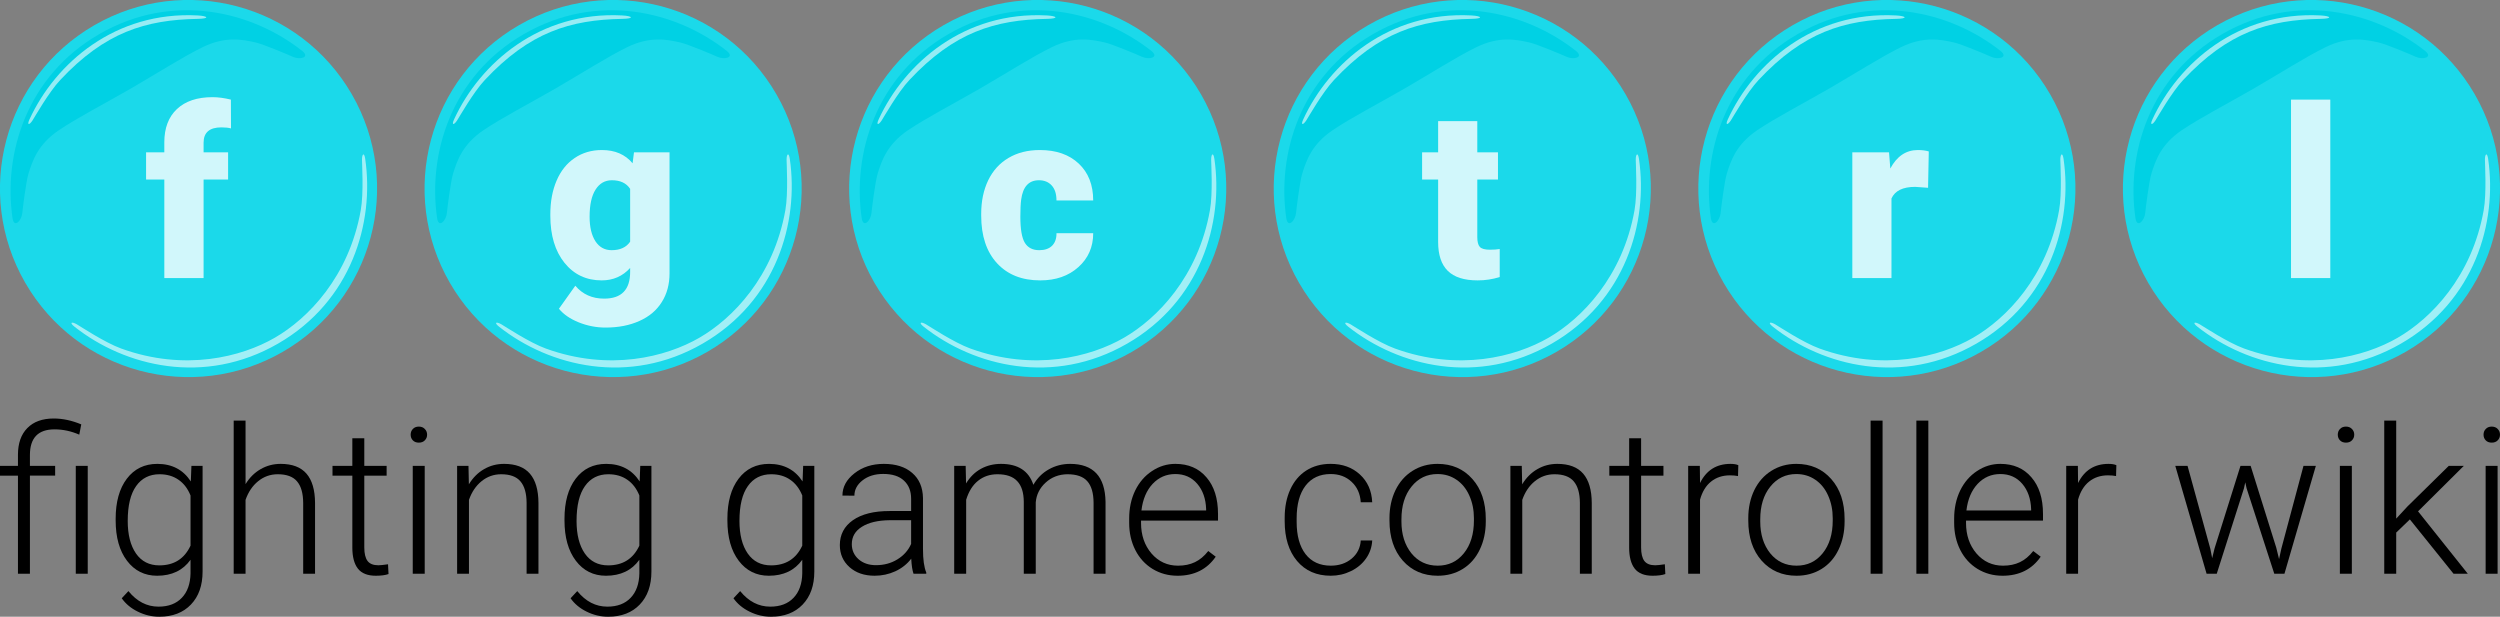 <?xml version="1.0" encoding="UTF-8" standalone="no"?>
<!-- Created with Inkscape (http://www.inkscape.org/) -->

<svg
   width="463.021mm"
   height="114.22mm"
   viewBox="0 0 463.021 114.22"
   version="1.1"
   id="svg5"
   inkscape:version="1.2.2 (732a01da63, 2022-12-09)"
   sodipodi:docname="logo_paths.svg"
   enable-background="new"
   xmlns:inkscape="http://www.inkscape.org/namespaces/inkscape"
   xmlns:sodipodi="http://sodipodi.sourceforge.net/DTD/sodipodi-0.dtd"
   xmlns="http://www.w3.org/2000/svg"
   xmlns:svg="http://www.w3.org/2000/svg">
  <rect x="0" y="0" width="463.021" height="114.22" fill="#808080" stroke="none"/>
  <sodipodi:namedview
     id="namedview7"
     pagecolor="#ffffff"
     bordercolor="#000000"
     borderopacity="0.25"
     inkscape:showpageshadow="2"
     inkscape:pageopacity="0.0"
     inkscape:pagecheckerboard="0"
     inkscape:deskcolor="#d1d1d1"
     inkscape:document-units="mm"
     showgrid="false"
     showguides="true"
     inkscape:zoom="0.74208057"
     inkscape:cx="295.1162"
     inkscape:cy="511.4"
     inkscape:window-width="3840"
     inkscape:window-height="2065"
     inkscape:window-x="1912"
     inkscape:window-y="-8"
     inkscape:window-maximized="1"
     inkscape:current-layer="layer1" />
  <defs
     id="defs2" />
  <g
     inkscape:label="Layer 1"
     inkscape:groupmode="layer"
     id="layer1"
     transform="translate(60.631,156.522)">
    <g
       id="g2303">
      <g
         id="g2219">
        <circle
           style="fill:#1bd9ea;fill-opacity:1;stroke-width:0.127;stroke-miterlimit:4.8"
           id="path234"
           cx="38.534"
           cy="-118.168"
           r="34.919"
           transform="rotate(-30)" />
        <path
           id="path6369"
           style="fill:#00d1e4;fill-opacity:1;stroke-width:0.128;stroke-miterlimit:4.8"
           d="m -23.104,-147.782 c 4.26,-2.085 7.389,-1.416 9.787,-0.883 1.473,0.328 6.256,2.352 6.91,2.659 1.275,0.598 3.306,0.149 1.735,-1.093 -9.3,-7.346 -23.96,-10.967 -37.559,-3.116 -13.599,7.852 -17.793,22.357 -16.081,34.085 0.289,1.981 1.694,0.447 1.814,-0.956 0.061,-0.72 0.699,-5.874 1.152,-7.313 0.737,-2.344 1.723,-5.388 5.658,-8.034 3.354,-2.255 8.302,-4.823 13.285,-7.686 4.97,-2.884 9.668,-5.886 13.299,-7.663 z"
           sodipodi:nodetypes="sssscsssscs"
           inkscape:transform-center-x="5.7946973"
           inkscape:transform-center-y="-13.582268" />
        <path
           id="path1167"
           style="opacity:0.586;fill:#ffffff;fill-opacity:1;stroke-width:0.129;stroke-miterlimit:4.8"
           d="m 6.185,-117.582 c 0.566,-3.181 0.228,-8.639 0.228,-9.364 1.96e-5,-1.093 0.409,-1.431 0.596,-0.151 1.718,11.771 -2.491,26.331 -16.141,34.212 -13.65,7.881 -28.364,4.247 -37.699,-3.127 -1.015,-0.802 -0.518,-0.987 0.429,-0.441 0.628,0.362 5.186,3.384 8.224,4.485 11.784,4.27 22.284,1.554 28.426,-1.992 6.142,-3.546 13.744,-11.281 15.938,-23.622 z"
           sodipodi:nodetypes="sssssssss"
           inkscape:transform-center-x="-5.8229774"
           inkscape:transform-center-y="13.696711" />
        <path
           id="path2622"
           style="opacity:0.586;fill:#ffffff;fill-opacity:1;stroke-width:0.124;stroke-miterlimit:4.8"
           d="m -24.015,-153.662 c -15.238,-0.807 -26.338,8.789 -31.155,19.25 -0.524,1.138 -0.013,1.079 0.563,0.192 0.383,-0.588 2.989,-5.197 5.127,-7.48 8.293,-8.858 15.794,-11.151 25.461,-11.327 2.324,-0.042 1.904,-0.534 0.004,-0.635 z"
           sodipodi:nodetypes="ssssss"
           inkscape:transform-center-x="13.47442"
           inkscape:transform-center-y="-22.492857" />
        <g
           aria-label="f"
           id="text3404"
           style="font-weight:900;font-size:44.068px;font-family:Roboto;-inkscape-font-specification:'Roboto Heavy';text-align:center;text-anchor:middle;opacity:0.797;fill:#ffffff;stroke-width:0.224;stroke-miterlimit:4.8">
          <path
             d="m -30.197,-105.021 v -18.247 H -33.576 v -5.035 h 3.378 v -1.851 q 0,-3.981 2.345,-6.176 2.345,-2.195 6.584,-2.195 1.549,0 3.4,0.452 l 0.022,5.336 q -0.667,-0.194 -1.786,-0.194 -3.292,0 -3.292,2.84 v 1.786 h 4.54 v 5.035 h -4.54 v 18.247 z"
             id="path2144" />
        </g>
      </g>
      <g
         id="g2227">
        <circle
           style="fill:#1bd9ea;fill-opacity:1;stroke-width:0.127;stroke-miterlimit:4.8"
           id="circle418"
           cx="106.636"
           cy="-78.85"
           r="34.919"
           transform="rotate(-30)" />
        <path
           id="path420"
           style="fill:#00d1e4;fill-opacity:1;stroke-width:0.128;stroke-miterlimit:4.8"
           d="m 55.533,-147.782 c 4.26,-2.085 7.389,-1.416 9.787,-0.883 1.473,0.328 6.256,2.352 6.91,2.659 1.275,0.598 3.306,0.149 1.735,-1.093 -9.3,-7.346 -23.96,-10.967 -37.559,-3.116 -13.599,7.852 -17.793,22.357 -16.081,34.085 0.289,1.981 1.694,0.447 1.814,-0.956 0.061,-0.72 0.699,-5.874 1.152,-7.313 0.737,-2.344 1.723,-5.388 5.658,-8.034 3.354,-2.255 8.302,-4.823 13.285,-7.686 4.97,-2.884 9.668,-5.886 13.299,-7.663 z"
           sodipodi:nodetypes="sssscsssscs"
           inkscape:transform-center-x="5.7946973"
           inkscape:transform-center-y="-13.582268" />
        <path
           id="path422"
           style="opacity:0.586;fill:#ffffff;fill-opacity:1;stroke-width:0.129;stroke-miterlimit:4.8"
           d="m 84.822,-117.582 c 0.566,-3.181 0.228,-8.639 0.228,-9.364 2e-5,-1.093 0.409,-1.431 0.596,-0.151 1.718,11.771 -2.491,26.331 -16.141,34.212 -13.65,7.881 -28.364,4.247 -37.699,-3.127 -1.015,-0.802 -0.518,-0.987 0.429,-0.441 0.628,0.362 5.186,3.384 8.224,4.485 11.784,4.27 22.284,1.554 28.426,-1.992 6.142,-3.546 13.744,-11.281 15.938,-23.622 z"
           sodipodi:nodetypes="sssssssss"
           inkscape:transform-center-x="-5.8229774"
           inkscape:transform-center-y="13.696711" />
        <path
           id="path424"
           style="opacity:0.586;fill:#ffffff;fill-opacity:1;stroke-width:0.124;stroke-miterlimit:4.8"
           d="m 54.622,-153.662 c -15.238,-0.807 -26.338,8.789 -31.155,19.25 -0.524,1.138 -0.013,1.079 0.563,0.192 0.383,-0.588 2.989,-5.197 5.127,-7.48 8.293,-8.858 15.794,-11.151 25.461,-11.327 2.324,-0.042 1.904,-0.534 0.004,-0.635 z"
           sodipodi:nodetypes="ssssss"
           inkscape:transform-center-x="13.47442"
           inkscape:transform-center-y="-22.492857" />
        <g
           aria-label="g"
           id="text428"
           style="font-weight:900;font-size:44.068px;font-family:Roboto;-inkscape-font-specification:'Roboto Heavy';text-align:center;text-anchor:middle;opacity:0.797;fill:#ffffff;stroke-width:0.224;stroke-miterlimit:4.8">
          <path
             d="m 41.295,-116.835 q 0,-3.529 1.162,-6.24 1.162,-2.711 3.335,-4.174 2.173,-1.485 5.057,-1.485 3.636,0 5.681,2.453 l 0.258,-2.023 h 6.584 v 22.4 q 0,3.077 -1.442,5.336 -1.42,2.281 -4.131,3.486 -2.711,1.227 -6.283,1.227 -2.561,0 -4.971,-0.968 -2.388,-0.968 -3.658,-2.518 l 3.034,-4.261 q 2.023,2.388 5.336,2.388 4.82,0 4.82,-4.949 v -0.732 q -2.087,2.302 -5.272,2.302 -4.261,0 -6.886,-3.249 -2.625,-3.271 -2.625,-8.736 z m 7.273,0.452 q 0,2.862 1.076,4.54 1.076,1.657 3.012,1.657 2.345,0 3.421,-1.571 v -9.791 q -1.054,-1.592 -3.378,-1.592 -1.937,0 -3.034,1.743 -1.097,1.721 -1.097,5.014 z"
             id="path2147" />
        </g>
      </g>
      <g
         id="g2235">
        <circle
           style="fill:#1bd9ea;fill-opacity:1;stroke-width:0.127;stroke-miterlimit:4.8"
           id="circle432"
           cx="174.737"
           cy="-39.531"
           r="34.919"
           transform="rotate(-30)" />
        <path
           id="path434"
           style="fill:#00d1e4;fill-opacity:1;stroke-width:0.128;stroke-miterlimit:4.8"
           d="m 134.17,-147.782 c 4.26,-2.085 7.389,-1.416 9.787,-0.883 1.473,0.328 6.256,2.352 6.91,2.659 1.275,0.598 3.306,0.149 1.735,-1.093 -9.3,-7.346 -23.96,-10.967 -37.559,-3.116 -13.599,7.852 -17.793,22.357 -16.081,34.085 0.289,1.981 1.694,0.447 1.814,-0.956 0.061,-0.72 0.699,-5.874 1.152,-7.313 0.737,-2.344 1.723,-5.388 5.658,-8.034 3.354,-2.255 8.302,-4.823 13.285,-7.686 4.97,-2.884 9.668,-5.886 13.299,-7.663 z"
           sodipodi:nodetypes="sssscsssscs"
           inkscape:transform-center-x="5.7946973"
           inkscape:transform-center-y="-13.582268" />
        <path
           id="path436"
           style="opacity:0.586;fill:#ffffff;fill-opacity:1;stroke-width:0.129;stroke-miterlimit:4.8"
           d="m 163.459,-117.582 c 0.566,-3.181 0.228,-8.639 0.228,-9.364 2e-5,-1.093 0.409,-1.431 0.596,-0.151 1.718,11.771 -2.491,26.331 -16.141,34.212 -13.65,7.881 -28.364,4.247 -37.699,-3.127 -1.015,-0.802 -0.518,-0.987 0.429,-0.441 0.628,0.362 5.186,3.384 8.224,4.485 11.784,4.27 22.284,1.554 28.426,-1.992 6.142,-3.546 13.744,-11.281 15.938,-23.622 z"
           sodipodi:nodetypes="sssssssss"
           inkscape:transform-center-x="-5.8229774"
           inkscape:transform-center-y="13.696711" />
        <path
           id="path438"
           style="opacity:0.586;fill:#ffffff;fill-opacity:1;stroke-width:0.124;stroke-miterlimit:4.8"
           d="m 133.258,-153.662 c -15.238,-0.807 -26.338,8.789 -31.155,19.25 -0.524,1.138 -0.013,1.079 0.563,0.192 0.383,-0.588 2.989,-5.197 5.127,-7.48 8.293,-8.858 15.794,-11.151 25.461,-11.327 2.324,-0.042 1.904,-0.534 0.004,-0.635 z"
           sodipodi:nodetypes="ssssss"
           inkscape:transform-center-x="13.47442"
           inkscape:transform-center-y="-22.492857" />
        <g
           aria-label="c"
           id="text442"
           style="font-weight:900;font-size:44.068px;font-family:Roboto;-inkscape-font-specification:'Roboto Heavy';text-align:center;text-anchor:middle;opacity:0.797;fill:#ffffff;stroke-width:0.224;stroke-miterlimit:4.8">
          <path
             d="m 131.853,-110.186 q 1.528,0 2.367,-0.818 0.839,-0.839 0.818,-2.324 h 6.8 q 0,3.83 -2.754,6.283 -2.733,2.453 -7.058,2.453 -5.078,0 -8.005,-3.185 -2.926,-3.185 -2.926,-8.822 v -0.301 q 0,-3.529 1.291,-6.219 1.313,-2.711 3.766,-4.153 2.453,-1.463 5.81,-1.463 4.54,0 7.208,2.518 2.668,2.518 2.668,6.821 h -6.8 q 0,-1.807 -0.882,-2.776 -0.882,-0.968 -2.367,-0.968 -2.819,0 -3.292,3.593 -0.151,1.14 -0.151,3.142 0,3.507 0.839,4.863 0.839,1.356 2.668,1.356 z"
             id="path2150" />
        </g>
      </g>
      <g
         id="g2243">
        <circle
           style="fill:#1bd9ea;fill-opacity:1;stroke-width:0.127;stroke-miterlimit:4.8"
           id="circle446"
           cx="242.838"
           cy="-0.213"
           r="34.919"
           transform="rotate(-30)" />
        <path
           id="path448"
           style="fill:#00d1e4;fill-opacity:1;stroke-width:0.128;stroke-miterlimit:4.8"
           d="m 212.806,-147.782 c 4.26,-2.085 7.389,-1.416 9.787,-0.883 1.473,0.328 6.256,2.352 6.91,2.659 1.275,0.598 3.306,0.149 1.735,-1.093 -9.3,-7.346 -23.96,-10.967 -37.559,-3.116 -13.599,7.852 -17.793,22.357 -16.081,34.085 0.289,1.981 1.694,0.447 1.814,-0.956 0.061,-0.72 0.699,-5.874 1.152,-7.313 0.737,-2.344 1.723,-5.388 5.658,-8.034 3.354,-2.255 8.302,-4.823 13.285,-7.686 4.97,-2.884 9.668,-5.886 13.299,-7.663 z"
           sodipodi:nodetypes="sssscsssscs"
           inkscape:transform-center-x="5.7946973"
           inkscape:transform-center-y="-13.582268" />
        <path
           id="path450"
           style="opacity:0.586;fill:#ffffff;fill-opacity:1;stroke-width:0.129;stroke-miterlimit:4.8"
           d="m 242.095,-117.582 c 0.566,-3.181 0.228,-8.639 0.228,-9.364 2e-5,-1.093 0.409,-1.431 0.596,-0.151 1.718,11.771 -2.491,26.331 -16.141,34.212 -13.65,7.881 -28.364,4.247 -37.699,-3.127 -1.015,-0.802 -0.518,-0.987 0.429,-0.441 0.628,0.362 5.186,3.384 8.224,4.485 11.784,4.27 22.284,1.554 28.426,-1.992 6.142,-3.546 13.744,-11.281 15.938,-23.622 z"
           sodipodi:nodetypes="sssssssss"
           inkscape:transform-center-x="-5.8229774"
           inkscape:transform-center-y="13.696711" />
        <path
           id="path452"
           style="opacity:0.586;fill:#ffffff;fill-opacity:1;stroke-width:0.124;stroke-miterlimit:4.8"
           d="m 211.895,-153.662 c -15.238,-0.807 -26.338,8.789 -31.155,19.25 -0.524,1.138 -0.013,1.079 0.563,0.192 0.383,-0.588 2.989,-5.197 5.127,-7.48 8.293,-8.858 15.794,-11.151 25.461,-11.327 2.324,-0.042 1.904,-0.534 0.004,-0.635 z"
           sodipodi:nodetypes="ssssss"
           inkscape:transform-center-x="13.47442"
           inkscape:transform-center-y="-22.492857" />
        <g
           aria-label="t"
           id="text456"
           style="font-weight:900;font-size:44.068px;font-family:Roboto;-inkscape-font-specification:'Roboto Heavy';text-align:center;text-anchor:middle;opacity:0.797;fill:#ffffff;stroke-width:0.224;stroke-miterlimit:4.8">
          <path
             d="m 212.975,-134.092 v 5.788 h 3.83 v 5.035 h -3.83 v 10.651 q 0,1.313 0.473,1.829 0.473,0.516 1.872,0.516 1.076,0 1.807,-0.129 v 5.186 q -1.958,0.624 -4.088,0.624 -3.744,0 -5.53,-1.764 -1.786,-1.764 -1.786,-5.358 v -11.555 h -2.969 v -5.035 h 2.969 v -5.788 z"
             id="path2153" />
        </g>
      </g>
      <g
         id="g2251">
        <circle
           style="fill:#1bd9ea;fill-opacity:1;stroke-width:0.127;stroke-miterlimit:4.8"
           id="circle462"
           cx="310.94"
           cy="39.105"
           r="34.919"
           transform="rotate(-30)" />
        <path
           id="path464"
           style="fill:#00d1e4;fill-opacity:1;stroke-width:0.128;stroke-miterlimit:4.8"
           d="m 291.443,-147.782 c 4.26,-2.085 7.389,-1.416 9.787,-0.883 1.473,0.328 6.256,2.352 6.91,2.659 1.275,0.598 3.306,0.149 1.735,-1.093 -9.3,-7.346 -23.96,-10.967 -37.559,-3.116 -13.599,7.852 -17.793,22.357 -16.081,34.085 0.289,1.981 1.694,0.447 1.814,-0.956 0.061,-0.72 0.699,-5.874 1.152,-7.313 0.737,-2.344 1.723,-5.388 5.658,-8.034 3.354,-2.255 8.302,-4.823 13.285,-7.686 4.97,-2.884 9.668,-5.886 13.299,-7.663 z"
           sodipodi:nodetypes="sssscsssscs"
           inkscape:transform-center-x="5.7946973"
           inkscape:transform-center-y="-13.582268" />
        <path
           id="path466"
           style="opacity:0.586;fill:#ffffff;fill-opacity:1;stroke-width:0.129;stroke-miterlimit:4.8"
           d="m 320.732,-117.582 c 0.566,-3.181 0.228,-8.639 0.228,-9.364 2e-5,-1.093 0.409,-1.431 0.596,-0.151 1.718,11.771 -2.491,26.331 -16.141,34.212 -13.65,7.881 -28.364,4.247 -37.699,-3.127 -1.015,-0.802 -0.518,-0.987 0.429,-0.441 0.628,0.362 5.186,3.384 8.224,4.485 11.784,4.27 22.284,1.554 28.426,-1.992 6.142,-3.546 13.744,-11.281 15.938,-23.622 z"
           sodipodi:nodetypes="sssssssss"
           inkscape:transform-center-x="-5.8229774"
           inkscape:transform-center-y="13.696711" />
        <path
           id="path468"
           style="opacity:0.586;fill:#ffffff;fill-opacity:1;stroke-width:0.124;stroke-miterlimit:4.8"
           d="m 290.532,-153.662 c -15.238,-0.807 -26.338,8.789 -31.155,19.25 -0.524,1.138 -0.013,1.079 0.563,0.192 0.383,-0.588 2.989,-5.197 5.127,-7.48 8.293,-8.858 15.794,-11.151 25.461,-11.327 2.324,-0.042 1.904,-0.534 0.004,-0.635 z"
           sodipodi:nodetypes="ssssss"
           inkscape:transform-center-x="13.47442"
           inkscape:transform-center-y="-22.492857" />
        <g
           aria-label="r"
           id="text472"
           style="font-weight:900;font-size:44.068px;font-family:Roboto;-inkscape-font-specification:'Roboto Heavy';text-align:center;text-anchor:middle;opacity:0.797;fill:#ffffff;stroke-width:0.224;stroke-miterlimit:4.8">
          <path
             d="m 296.464,-121.741 -2.388,-0.172 q -3.421,0 -4.39,2.152 v 14.74 h -7.251 v -23.282 h 6.8 l 0.237,2.991 q 1.829,-3.421 5.1,-3.421 1.162,0 2.023,0.258 z"
             id="path2156" />
        </g>
      </g>
      <g
         id="g2259">
        <circle
           style="fill:#1bd9ea;fill-opacity:1;stroke-width:0.127;stroke-miterlimit:4.8"
           id="circle476"
           cx="379.041"
           cy="78.424"
           r="34.919"
           transform="rotate(-30)" />
        <path
           id="path478"
           style="fill:#00d1e4;fill-opacity:1;stroke-width:0.128;stroke-miterlimit:4.8"
           d="m 370.08,-147.782 c 4.26,-2.085 7.389,-1.416 9.787,-0.883 1.473,0.328 6.256,2.352 6.91,2.659 1.275,0.598 3.306,0.149 1.735,-1.093 -9.3,-7.346 -23.96,-10.967 -37.559,-3.116 -13.599,7.852 -17.793,22.357 -16.081,34.085 0.289,1.981 1.694,0.447 1.814,-0.956 0.061,-0.72 0.699,-5.874 1.152,-7.313 0.737,-2.344 1.723,-5.388 5.658,-8.034 3.354,-2.255 8.302,-4.823 13.285,-7.686 4.97,-2.884 9.668,-5.886 13.299,-7.663 z"
           sodipodi:nodetypes="sssscsssscs"
           inkscape:transform-center-x="5.7946973"
           inkscape:transform-center-y="-13.582268" />
        <path
           id="path480"
           style="opacity:0.586;fill:#ffffff;fill-opacity:1;stroke-width:0.129;stroke-miterlimit:4.8"
           d="m 399.369,-117.582 c 0.566,-3.181 0.228,-8.639 0.228,-9.364 2e-5,-1.093 0.409,-1.431 0.596,-0.151 1.718,11.771 -2.491,26.331 -16.141,34.212 -13.65,7.881 -28.364,4.247 -37.699,-3.127 -1.015,-0.802 -0.518,-0.987 0.429,-0.441 0.628,0.362 5.186,3.384 8.224,4.485 11.784,4.27 22.284,1.554 28.426,-1.992 6.142,-3.546 13.744,-11.281 15.938,-23.622 z"
           sodipodi:nodetypes="sssssssss"
           inkscape:transform-center-x="-5.8229774"
           inkscape:transform-center-y="13.696711" />
        <path
           id="path482"
           style="opacity:0.586;fill:#ffffff;fill-opacity:1;stroke-width:0.124;stroke-miterlimit:4.8"
           d="m 369.168,-153.662 c -15.238,-0.807 -26.338,8.789 -31.155,19.25 -0.524,1.138 -0.013,1.079 0.563,0.192 0.383,-0.588 2.989,-5.197 5.127,-7.48 8.293,-8.858 15.794,-11.151 25.461,-11.327 2.324,-0.042 1.904,-0.534 0.004,-0.635 z"
           sodipodi:nodetypes="ssssss"
           inkscape:transform-center-x="13.47442"
           inkscape:transform-center-y="-22.492857" />
        <g
           aria-label="l"
           id="text486"
           style="font-weight:900;font-size:44.068px;font-family:Roboto;-inkscape-font-specification:'Roboto Heavy';text-align:center;text-anchor:middle;opacity:0.797;fill:#ffffff;stroke-width:0.224;stroke-miterlimit:4.8">
          <path
             d="m 370.959,-105.021 h -7.273 v -33.051 h 7.273 z"
             id="path2159" />
        </g>
      </g>
    </g>
    <g
       aria-label="fighting game controller wiki"
       id="text575"
       style="font-weight:900;font-size:37.816px;font-family:Roboto;-inkscape-font-specification:'Roboto Heavy';text-align:center;text-anchor:middle;stroke-width:0.097;stroke-miterlimit:4.8">
      <path
         d="m -57.306,-50.26 v -18.169 h -3.324 v -1.81 h 3.324 v -2.05 q 0,-3.194 1.736,-4.949 1.736,-1.773 4.893,-1.773 2.474,0 5.096,1.089 l -0.369,1.902 q -2.253,-0.979 -4.579,-0.979 -4.561,0 -4.561,4.745 v 2.013 h 4.672 v 1.81 h -4.672 v 18.169 z m 12.925,0 h -2.216 v -19.979 h 2.216 z"
         style="font-weight:300;-inkscape-font-specification:'Roboto Light'"
         id="path2162" />
      <path
         d="m -39.211,-60.434 q 0,-4.69 2.068,-7.423 2.087,-2.751 5.65,-2.751 4.081,0 6.204,3.25 l 0.111,-2.88 h 2.068 v 19.572 q 0,3.859 -2.16,6.112 -2.16,2.253 -5.853,2.253 -2.087,0 -3.988,-0.942 -1.883,-0.923 -2.973,-2.474 l 1.237,-1.329 q 2.345,2.88 5.576,2.88 2.77,0 4.321,-1.643 1.551,-1.625 1.606,-4.524 v -2.511 q -2.123,2.954 -6.186,2.954 -3.471,0 -5.576,-2.77 -2.105,-2.77 -2.105,-7.478 z m 2.234,0.388 q 0,3.822 1.533,6.038 1.533,2.197 4.321,2.197 4.081,0 5.779,-3.656 v -9.288 q -0.776,-1.92 -2.234,-2.917 -1.459,-1.016 -3.508,-1.016 -2.788,0 -4.339,2.197 -1.551,2.179 -1.551,6.444 z"
         style="font-weight:300;-inkscape-font-specification:'Roboto Light'"
         id="path2164" />
      <path
         d="m -15.151,-66.86 q 1.089,-1.791 2.788,-2.77 1.699,-0.979 3.711,-0.979 3.213,0 4.782,1.81 1.569,1.81 1.588,5.429 v 13.11 h -2.197 v -13.128 q -0.018,-2.677 -1.145,-3.988 -1.108,-1.311 -3.564,-1.311 -2.05,0 -3.638,1.293 -1.569,1.274 -2.327,3.453 v 13.682 h -2.197 v -28.362 h 2.197 z"
         style="font-weight:300;-inkscape-font-specification:'Roboto Light'"
         id="path2166" />
      <path
         d="m 6.84,-75.354 v 5.115 h 4.136 v 1.81 H 6.84 v 13.313 q 0,1.662 0.591,2.474 0.609,0.812 2.013,0.812 0.554,0 1.791,-0.185 l 0.092,1.81 q -0.868,0.314 -2.363,0.314 -2.271,0 -3.305,-1.311 -1.034,-1.329 -1.034,-3.896 V -68.429 H 0.95 v -1.81 H 4.624 v -5.115 z"
         style="font-weight:300;-inkscape-font-specification:'Roboto Light'"
         id="path2168" />
      <path
         d="m 18.029,-50.26 h -2.216 v -19.979 h 2.216 z m -2.604,-25.758 q 0,-0.628 0.406,-1.052 0.406,-0.443 1.108,-0.443 0.702,0 1.108,0.443 0.425,0.425 0.425,1.052 0,0.628 -0.425,1.052 -0.406,0.425 -1.108,0.425 -0.702,0 -1.108,-0.425 -0.406,-0.425 -0.406,-1.052 z"
         style="font-weight:300;-inkscape-font-specification:'Roboto Light'"
         id="path2170" />
      <path
         d="m 26.135,-70.239 0.074,3.416 q 1.126,-1.846 2.807,-2.807 1.68,-0.979 3.711,-0.979 3.213,0 4.782,1.81 1.569,1.81 1.588,5.429 v 13.11 h -2.197 v -13.128 q -0.018,-2.677 -1.145,-3.988 -1.108,-1.311 -3.564,-1.311 -2.05,0 -3.638,1.293 -1.569,1.274 -2.327,3.453 v 13.682 H 24.03 v -19.979 z"
         style="font-weight:300;-inkscape-font-specification:'Roboto Light'"
         id="path2172" />
      <path
         d="m 43.917,-60.434 q 0,-4.69 2.068,-7.423 2.086,-2.751 5.65,-2.751 4.081,0 6.204,3.25 l 0.111,-2.88 h 2.068 v 19.572 q 0,3.859 -2.16,6.112 -2.16,2.253 -5.853,2.253 -2.087,0 -3.988,-0.942 -1.883,-0.923 -2.973,-2.474 l 1.237,-1.329 q 2.345,2.88 5.576,2.88 2.77,0 4.321,-1.643 1.551,-1.625 1.606,-4.524 v -2.511 q -2.123,2.954 -6.186,2.954 -3.471,0 -5.576,-2.77 -2.105,-2.77 -2.105,-7.478 z m 2.234,0.388 q 0,3.822 1.533,6.038 1.533,2.197 4.321,2.197 4.081,0 5.779,-3.656 v -9.288 q -0.776,-1.92 -2.234,-2.917 -1.459,-1.016 -3.508,-1.016 -2.788,0 -4.339,2.197 -1.551,2.179 -1.551,6.444 z"
         style="font-weight:300;-inkscape-font-specification:'Roboto Light'"
         id="path2174" />
      <path
         d="m 74.088,-60.434 q 0,-4.69 2.068,-7.423 2.087,-2.751 5.65,-2.751 4.081,0 6.204,3.25 l 0.111,-2.88 h 2.068 v 19.572 q 0,3.859 -2.16,6.112 -2.16,2.253 -5.853,2.253 -2.086,0 -3.988,-0.942 -1.883,-0.923 -2.973,-2.474 l 1.237,-1.329 q 2.345,2.88 5.576,2.88 2.77,0 4.321,-1.643 1.551,-1.625 1.606,-4.524 v -2.511 q -2.123,2.954 -6.186,2.954 -3.471,0 -5.576,-2.77 -2.105,-2.77 -2.105,-7.478 z M 76.322,-60.046 q 0,3.822 1.533,6.038 1.533,2.197 4.321,2.197 4.081,0 5.779,-3.656 v -9.288 q -0.776,-1.92 -2.234,-2.917 -1.459,-1.016 -3.508,-1.016 -2.788,0 -4.339,2.197 -1.551,2.179 -1.551,6.444 z"
         style="font-weight:300;-inkscape-font-specification:'Roboto Light'"
         id="path2176" />
      <path
         d="m 108.561,-50.26 q -0.332,-0.942 -0.425,-2.788 -1.163,1.514 -2.973,2.345 -1.791,0.812 -3.804,0.812 -2.88,0 -4.672,-1.606 -1.773,-1.606 -1.773,-4.062 0,-2.917 2.419,-4.616 2.437,-1.699 6.777,-1.699 h 4.007 v -2.271 q 0,-2.142 -1.329,-3.361 -1.311,-1.237 -3.841,-1.237 -2.308,0 -3.822,1.182 -1.514,1.182 -1.514,2.844 l -2.216,-0.018 q 0,-2.382 2.216,-4.118 2.216,-1.754 5.447,-1.754 3.342,0 5.262,1.68 1.939,1.662 1.994,4.653 v 9.454 q 0,2.899 0.609,4.339 v 0.222 z m -6.943,-1.588 q 2.216,0 3.951,-1.071 1.754,-1.071 2.548,-2.862 v -4.395 h -3.951 q -3.305,0.037 -5.17,1.219 -1.865,1.163 -1.865,3.213 0,1.68 1.237,2.788 1.256,1.108 3.25,1.108 z"
         style="font-weight:300;-inkscape-font-specification:'Roboto Light'"
         id="path2178" />
      <path
         d="m 118.218,-70.239 0.074,3.25 q 1.108,-1.81 2.77,-2.714 1.662,-0.905 3.693,-0.905 4.727,0 6.001,3.878 1.071,-1.865 2.862,-2.862 1.791,-1.016 3.951,-1.016 6.426,0 6.555,7.017 v 13.331 h -2.216 v -13.165 q -0.018,-2.677 -1.163,-3.97 -1.126,-1.293 -3.693,-1.293 -2.382,0.037 -4.025,1.551 -1.643,1.496 -1.828,3.656 v 13.221 h -2.216 v -13.331 q -0.018,-2.567 -1.219,-3.822 -1.182,-1.274 -3.656,-1.274 -2.087,0 -3.582,1.2 -1.496,1.182 -2.216,3.527 v 13.701 h -2.216 v -19.979 z"
         style="font-weight:300;-inkscape-font-specification:'Roboto Light'"
         id="path2180" />
      <path
         d="m 157.456,-49.891 q -2.548,0 -4.616,-1.256 -2.05,-1.256 -3.194,-3.49 -1.145,-2.253 -1.145,-5.041 v -0.794 q 0,-2.88 1.108,-5.189 1.126,-2.308 3.121,-3.619 1.994,-1.329 4.321,-1.329 3.638,0 5.761,2.493 2.142,2.474 2.142,6.777 v 1.237 h -14.255 v 0.425 q 0,3.397 1.939,5.669 1.957,2.253 4.912,2.253 1.773,0 3.121,-0.646 1.366,-0.646 2.474,-2.068 l 1.385,1.052 q -2.437,3.527 -7.072,3.527 z m -0.406,-18.834 q -2.493,0 -4.21,1.828 -1.699,1.828 -2.068,4.912 H 162.755 v -0.24 q -0.092,-2.88 -1.643,-4.69 -1.551,-1.81 -4.062,-1.81 z"
         style="font-weight:300;-inkscape-font-specification:'Roboto Light'"
         id="path2182" />
      <path
         d="m 185.836,-51.756 q 2.308,0 3.859,-1.293 1.569,-1.311 1.699,-3.379 h 2.123 q -0.092,1.828 -1.145,3.342 -1.052,1.496 -2.807,2.345 -1.736,0.849 -3.73,0.849 -3.933,0 -6.241,-2.733 -2.29,-2.733 -2.29,-7.349 v -0.665 q 0,-2.954 1.034,-5.225 1.034,-2.271 2.954,-3.508 1.939,-1.237 4.524,-1.237 3.287,0 5.41,1.957 2.142,1.957 2.29,5.152 h -2.123 q -0.148,-2.345 -1.699,-3.785 -1.533,-1.44 -3.878,-1.44 -2.991,0 -4.653,2.16 -1.643,2.16 -1.643,6.056 v 0.646 q 0,3.822 1.643,5.964 1.662,2.142 4.672,2.142 z"
         style="font-weight:300;-inkscape-font-specification:'Roboto Light'"
         id="path2184" />
      <path
         d="m 196.711,-60.545 q 0,-2.88 1.108,-5.189 1.126,-2.308 3.157,-3.582 2.05,-1.293 4.635,-1.293 3.988,0 6.463,2.807 2.474,2.788 2.474,7.404 v 0.462 q 0,2.899 -1.126,5.225 -1.108,2.308 -3.139,3.564 -2.031,1.256 -4.635,1.256 -3.97,0 -6.463,-2.788 -2.474,-2.807 -2.474,-7.423 z m 2.216,0.609 q 0,3.582 1.846,5.89 1.865,2.29 4.875,2.29 2.991,0 4.838,-2.29 1.865,-2.308 1.865,-6.075 v -0.425 q 0,-2.29 -0.849,-4.191 -0.849,-1.902 -2.382,-2.936 -1.533,-1.052 -3.508,-1.052 -2.954,0 -4.819,2.327 -1.865,2.308 -1.865,6.056 z"
         style="font-weight:300;-inkscape-font-specification:'Roboto Light'"
         id="path2186" />
      <path
         d="m 221.214,-70.239 0.074,3.416 q 1.126,-1.846 2.807,-2.807 1.68,-0.979 3.711,-0.979 3.213,0 4.782,1.81 1.569,1.81 1.588,5.429 v 13.11 h -2.197 v -13.128 q -0.018,-2.677 -1.145,-3.988 -1.108,-1.311 -3.564,-1.311 -2.05,0 -3.638,1.293 -1.569,1.274 -2.327,3.453 v 13.682 h -2.197 v -19.979 z"
         style="font-weight:300;-inkscape-font-specification:'Roboto Light'"
         id="path2188" />
      <path
         d="m 243.316,-75.354 v 5.115 h 4.136 v 1.81 h -4.136 v 13.313 q 0,1.662 0.591,2.474 0.609,0.812 2.013,0.812 0.554,0 1.791,-0.185 l 0.092,1.81 q -0.868,0.314 -2.363,0.314 -2.271,0 -3.305,-1.311 -1.034,-1.329 -1.034,-3.896 v -13.331 h -3.674 v -1.81 h 3.674 v -5.115 z"
         style="font-weight:300;-inkscape-font-specification:'Roboto Light'"
         id="path2190" />
      <path
         d="m 261.264,-68.355 q -0.702,-0.129 -1.496,-0.129 -2.068,0 -3.508,1.163 -1.422,1.145 -2.031,3.342 v 13.719 h -2.197 v -19.979 h 2.16 l 0.037,3.176 q 1.754,-3.545 5.632,-3.545 0.923,0 1.459,0.24 z"
         style="font-weight:300;-inkscape-font-specification:'Roboto Light'"
         id="path2192" />
      <path
         d="m 263.165,-60.545 q 0,-2.88 1.108,-5.189 1.126,-2.308 3.157,-3.582 2.05,-1.293 4.635,-1.293 3.988,0 6.463,2.807 2.474,2.788 2.474,7.404 v 0.462 q 0,2.899 -1.126,5.225 -1.108,2.308 -3.139,3.564 -2.031,1.256 -4.635,1.256 -3.97,0 -6.463,-2.788 -2.474,-2.807 -2.474,-7.423 z m 2.216,0.609 q 0,3.582 1.846,5.89 1.865,2.29 4.875,2.29 2.991,0 4.838,-2.29 1.865,-2.308 1.865,-6.075 v -0.425 q 0,-2.29 -0.849,-4.191 -0.849,-1.902 -2.382,-2.936 -1.533,-1.052 -3.508,-1.052 -2.954,0 -4.819,2.327 -1.865,2.308 -1.865,6.056 z"
         style="font-weight:300;-inkscape-font-specification:'Roboto Light'"
         id="path2194" />
      <path
         d="m 288.037,-50.26 h -2.216 v -28.362 h 2.216 z"
         style="font-weight:300;-inkscape-font-specification:'Roboto Light'"
         id="path2196" />
      <path
         d="m 296.513,-50.26 h -2.216 v -28.362 h 2.216 z"
         style="font-weight:300;-inkscape-font-specification:'Roboto Light'"
         id="path2198" />
      <path
         d="m 310.25,-49.891 q -2.548,0 -4.616,-1.256 -2.05,-1.256 -3.194,-3.49 -1.145,-2.253 -1.145,-5.041 v -0.794 q 0,-2.88 1.108,-5.189 1.126,-2.308 3.121,-3.619 1.994,-1.329 4.321,-1.329 3.638,0 5.761,2.493 2.142,2.474 2.142,6.777 v 1.237 h -14.255 v 0.425 q 0,3.397 1.939,5.669 1.957,2.253 4.912,2.253 1.773,0 3.121,-0.646 1.366,-0.646 2.474,-2.068 l 1.385,1.052 q -2.437,3.527 -7.072,3.527 z m -0.406,-18.834 q -2.493,0 -4.21,1.828 -1.699,1.828 -2.068,4.912 h 11.984 v -0.24 q -0.092,-2.88 -1.643,-4.69 -1.551,-1.81 -4.062,-1.81 z"
         style="font-weight:300;-inkscape-font-specification:'Roboto Light'"
         id="path2200" />
      <path
         d="m 331.281,-68.355 q -0.702,-0.129 -1.496,-0.129 -2.068,0 -3.508,1.163 -1.422,1.145 -2.031,3.342 v 13.719 h -2.197 v -19.979 h 2.16 l 0.037,3.176 q 1.754,-3.545 5.632,-3.545 0.923,0 1.459,0.24 z"
         style="font-weight:300;-inkscape-font-specification:'Roboto Light'"
         id="path2202" />
      <path
         d="m 348.749,-54.858 0.332,1.717 0.443,-1.81 4.801,-15.289 h 1.883 l 4.745,15.159 0.517,2.105 0.425,-1.939 4.099,-15.326 h 2.29 l -5.816,19.979 h -1.883 l -5.133,-15.843 -0.24,-1.089 -0.24,1.108 -5.041,15.824 h -1.883 l -5.798,-19.979 h 2.271 z"
         style="font-weight:300;-inkscape-font-specification:'Roboto Light'"
         id="path2204" />
      <path
         d="m 374.95,-50.26 h -2.216 v -19.979 h 2.216 z m -2.604,-25.758 q 0,-0.628 0.406,-1.052 0.406,-0.443 1.108,-0.443 0.702,0 1.108,0.443 0.425,0.425 0.425,1.052 0,0.628 -0.425,1.052 -0.406,0.425 -1.108,0.425 -0.702,0 -1.108,-0.425 -0.406,-0.425 -0.406,-1.052 z"
         style="font-weight:300;-inkscape-font-specification:'Roboto Light'"
         id="path2206" />
      <path
         d="m 385.697,-60.323 -2.53,2.437 v 7.626 h -2.216 v -28.362 h 2.216 v 18.151 l 2.087,-2.253 7.644,-7.515 h 2.788 l -8.475,8.42 9.214,11.559 h -2.64 z"
         style="font-weight:300;-inkscape-font-specification:'Roboto Light'"
         id="path2208" />
      <path
         d="m 401.945,-50.26 h -2.216 v -19.979 h 2.216 z m -2.604,-25.758 q 0,-0.628 0.406,-1.052 0.406,-0.443 1.108,-0.443 0.702,0 1.108,0.443 0.425,0.425 0.425,1.052 0,0.628 -0.425,1.052 -0.406,0.425 -1.108,0.425 -0.702,0 -1.108,-0.425 -0.406,-0.425 -0.406,-1.052 z"
         style="font-weight:300;-inkscape-font-specification:'Roboto Light'"
         id="path2210" />
    </g>
  </g>
</svg>
